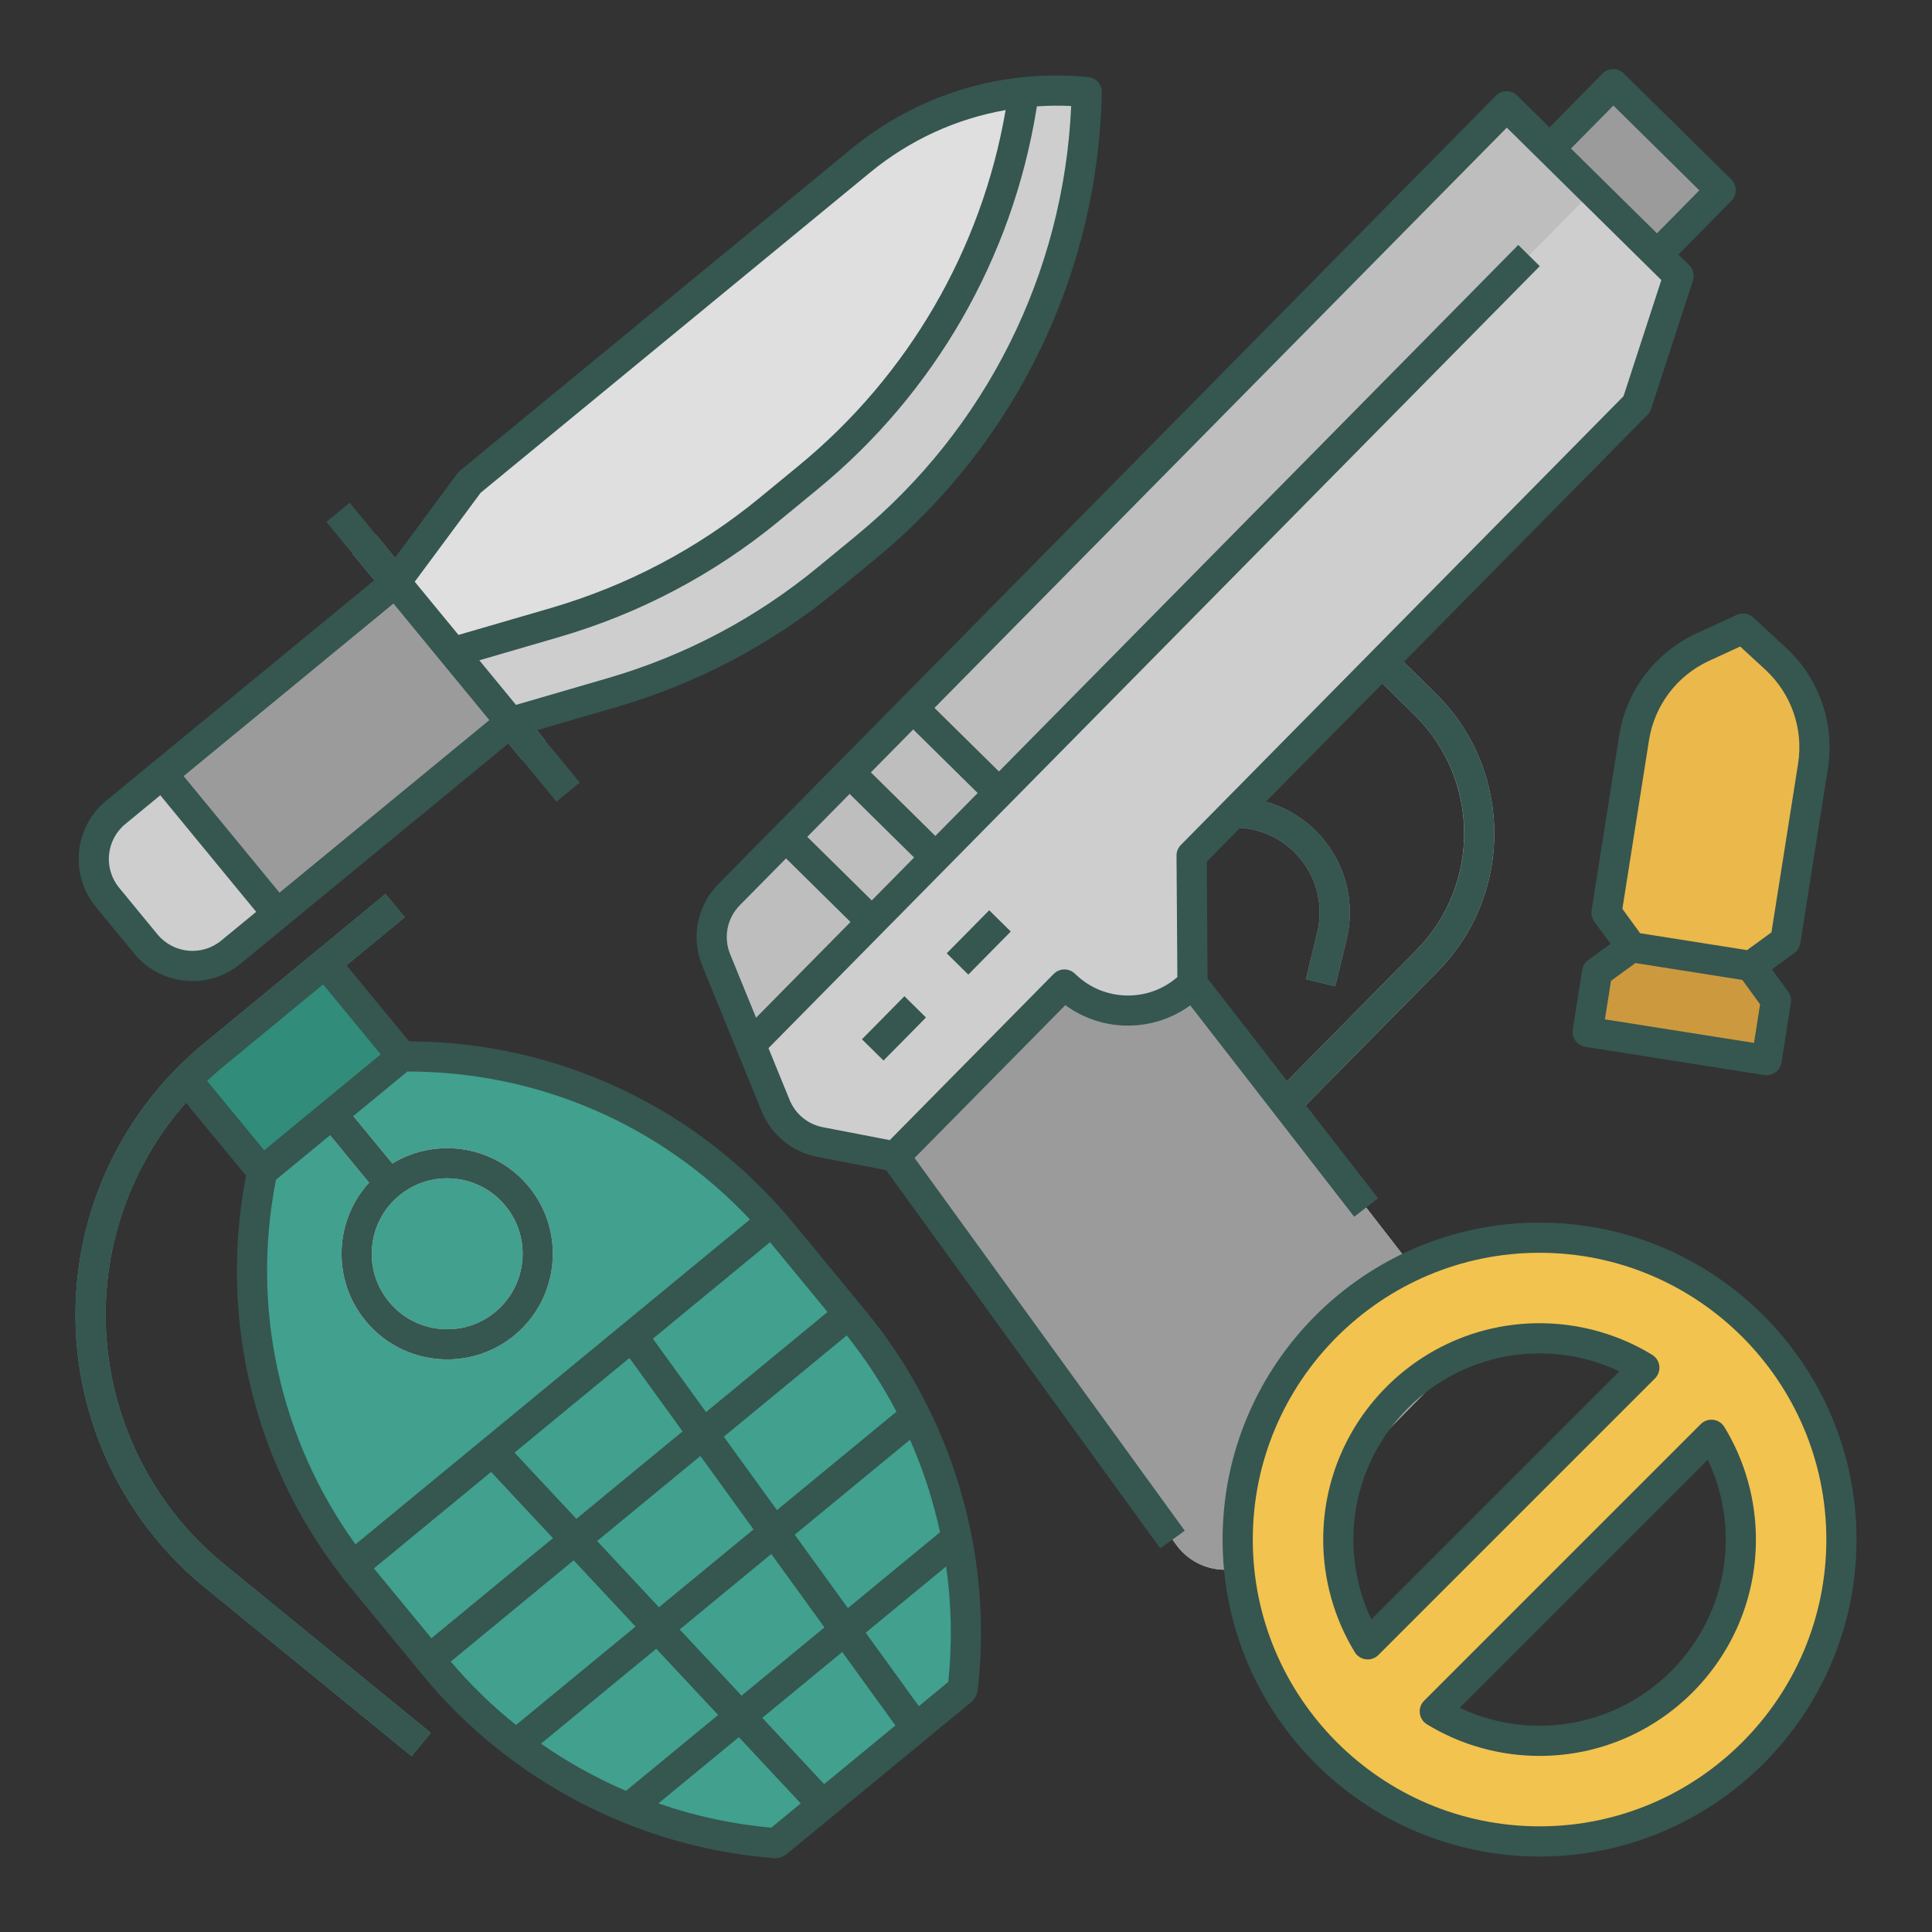 <?xml version="1.0" ?>

<svg width="800px" height="800px" viewBox="0 0 512 512" xmlns="http://www.w3.org/2000/svg">
<rect x="0" y="0" width="512" height="512" fill="#333333" stroke="none"/>
<defs>
<style>.e{fill:#eab84b;}.f{fill:#f4f4f4;}.g{fill:#f2c34e;}.h{fill:#318c7a;}.i{fill:#cecece;}.j{fill:#bebebe;}.k{fill:#cc993e;}.l{fill:#dfdfdf;}.m{fill:#41a08e;}.n{fill:#365650;}.o{fill:#9b9b9b;}</style>
</defs>
<g id="a"/>
<g id="b"/>
<g id="c">
<g>
<path class="o" d="M353.852,261.386l-7.774-1.887,2.997-12.348c1.646-6.78,.105-13.806-4.227-19.275-4.331-5.47-10.852-8.594-17.793-8.531l-4.146-.001,.002-8,4.118,.001c9.409-.062,18.221,4.15,24.092,11.564,5.872,7.414,7.96,16.938,5.73,26.129l-2.997,12.348Z"/>
<path class="j" d="M342.368,296.625l-5.695-5.618,38.689-39.225c17.037-17.273,16.845-45.187-.429-62.224l-12.88-12.697,5.616-5.697,12.881,12.698c20.415,20.136,20.642,53.125,.507,73.539l-38.689,39.225Z"/>
<path class="i" d="M444.843,73.108l-45.566-44.942L193.212,237.091c-4.495,4.557-5.841,11.354-3.423,17.28l15.757,38.618c2.043,5.006,6.476,8.642,11.785,9.666l19.812,3.821,74.586,102.913c5.802,8.006,17.404,8.885,24.347,1.846l44.313-44.928c5.631-5.709,6.166-14.706,1.251-21.042l-65.614-84.589-.234-33.94,117.972-119.61,11.08-34.018Z"/>
<path class="o" d="M336.075,411.235l44.313-44.928c5.631-5.709,6.166-14.706,1.251-21.042l-65.614-84.589c-9.308,9.437-24.503,9.542-33.94,.234l-44.942,45.566,74.586,102.913c5.802,8.006,17.404,8.885,24.347,1.846Z"/>
<path class="j" d="M399.277,28.166L193.212,237.091c-4.495,4.557-5.841,11.354-3.423,17.28l9.167,22.467L422.06,50.637l-22.783-22.471Z"/>
<path class="m" d="M226.386,349.995l-19.091-23.182c-24.764-30.069-61.818-47.298-100.769-46.854h-0l-37.052,30.514h0c-7.904,38.144,1.901,77.814,26.665,107.883l19.091,23.182c22.393,27.191,54.873,44.116,89.988,46.893h0c.308,.024,.614-.072,.853-.269l48.659-40.073c.239-.197,.392-.478,.427-.786,4.007-34.996-6.377-70.119-28.77-97.31Z"/>
<path class="l" d="M288,24.39c-21.63-2.109-43.211,4.461-59.996,18.265L124.459,127.804l-19.635,26.504,30.488,37.074,26.894-7.83c20.852-6.071,40.253-16.314,57.027-30.108l10.294-8.466c36.158-29.734,57.518-73.784,58.473-120.588h-0Z"/>
<path class="o" d="M104.824,154.308L30.676,215.283c-6.825,5.613-7.808,15.695-2.196,22.521l10.163,12.358c5.613,6.825,15.695,7.808,22.521,2.196l74.149-60.975-30.488-37.074Z"/>
<path class="i" d="M43.034,205.121h-0l-12.358,10.162c-6.825,5.613-7.808,15.695-2.196,22.521l10.163,12.358c5.613,6.825,15.695,7.808,22.521,2.196l12.358-10.163-30.488-37.074Z"/>
<path class="i" d="M162.206,183.552c20.852-6.071,40.253-16.314,57.027-30.108l10.294-8.466c36.158-29.734,57.518-73.784,58.473-120.588h-0c-5.63-.549-11.254-.496-16.793,.105l-.482,3.744c-6.2,38.257-26.116,73.264-56.442,98.202l-10.294,8.465c-16.774,13.794-36.175,24.037-57.027,30.108l-26.894,7.83,15.244,18.537,26.894-7.83Z"/>
<path class="g" d="M408,328c-44.183,0-80,35.817-80,80s35.817,80,80,80,80-35.817,80-80-35.817-80-80-80Zm-53.333,80c0-29.455,23.878-53.333,53.333-53.333,10.172,0,19.678,2.848,27.766,7.789l-73.311,73.311c-4.941-8.088-7.789-17.595-7.789-27.766Zm53.333,53.333c-10.172,0-19.678-2.847-27.766-7.789l73.311-73.311c4.941,8.088,7.789,17.594,7.789,27.766,0,29.455-23.878,53.333-53.333,53.333Z"/>
<rect class="o" height="40" transform="translate(97.072 321.89) rotate(-45.395)" width="24" x="421.334" y="24.902"/>
<rect class="o" height="7.999" transform="translate(-123.488 249.832) rotate(-45.396)" width="16" x="228.909" y="268.536"/>
<rect class="o" height="8" transform="translate(-100.577 259.015) rotate(-45.391)" width="16" x="251.38" y="245.753"/>
<rect class="o" height="32" transform="translate(-100.514 225.791) rotate(-45.394)" width="8" x="215.665" y="217.055"/>
<rect class="o" height="32" transform="translate(-83.33 232.705) rotate(-45.395)" width="8" x="232.519" y="199.968"/>
<rect class="o" height="32" transform="translate(-66.146 239.616) rotate(-45.395)" width="8" x="249.372" y="182.881"/>
<rect class="h" height="32" transform="translate(-162.072 113.992) rotate(-39.473)" width="48" x="53.828" y="266.865"/>
<path class="f" d="M140.128,314.468c-8.953-10.869-24.444-13.243-36.142-6.132l-12.899-15.663-6.176,5.086,12.896,15.659c-4.063,4.444-6.573,10.054-7.163,16.154-.72,7.444,1.501,14.723,6.256,20.497,5.529,6.714,13.553,10.188,21.639,10.188,6.267,0,12.572-2.088,17.776-6.374,11.917-9.815,13.628-27.496,3.813-39.415Zm-8.899,33.239c-4.124,3.396-9.322,4.985-14.641,4.469-5.317-.515-10.116-3.069-13.512-7.193-3.396-4.124-4.983-9.323-4.469-14.64s3.069-10.116,7.193-13.512c3.615-2.977,8.055-4.564,12.678-4.564,.65,0,1.306,.032,1.962,.095,5.317,.514,10.116,3.069,13.512,7.192,7.009,8.513,5.789,21.143-2.724,28.153Z"/>
<path class="e" d="M470.538,174.523l-8.617-7.942-10.645,4.9c-9.719,4.474-16.559,13.509-18.228,24.077l-7.311,46.301,6.654,9.15-9.15,6.654-2.495,15.804,47.413,7.486,2.495-15.804-6.654-9.15,9.15-6.654,7.311-46.301c1.669-10.568-2.055-21.271-9.923-28.522Z"/>
<polygon class="k" points="432.392 251.009 464 256 470.654 265.15 468.159 280.954 420.746 273.468 423.242 257.664 432.392 251.009"/>
<rect class="o" height="70.877" transform="translate(-81.856 114.603) rotate(-39.432)" width="8" x="114.97" y="136.071"/>
<path class="m" d="M109.085,465.415l-54.861-44.771c-25.75-21.013-38.395-54.439-33-87.234,3.661-22.257,15.266-42.411,32.677-56.75l48.265-39.748,5.086,6.176-48.265,39.748c-15.915,13.107-26.523,31.529-29.87,51.874-4.931,29.976,6.628,60.53,30.164,79.737l54.861,44.771-5.058,6.198Z"/>
<path class="n" d="M35.553,252.703c3.949,4.802,9.686,7.288,15.465,7.288,4.472,0,8.97-1.488,12.686-4.544l71.059-58.434,12.703,15.448,6.179-5.081-11.391-13.852,21.07-6.135c21.494-6.257,41.159-16.64,58.449-30.859l10.294-8.465c37.107-30.515,58.951-75.564,59.932-123.596,.043-2.09-1.531-3.86-3.611-4.062-22.85-2.23-45.195,4.576-62.925,19.156L121.918,124.714c-.253,.208-.479,.445-.673,.709l-16.585,22.388-11.99-14.581-6.179,5.081,12.703,15.448L28.135,212.194c-8.518,7.004-9.749,19.633-2.745,28.151l10.163,12.358ZM283.878,28.096c-1.97,44.27-22.567,85.566-56.892,113.793l-10.294,8.465c-16.449,13.526-35.157,23.404-55.604,29.357l-24.361,7.093-9.716-11.815,21.07-6.135c21.493-6.257,41.158-16.64,58.449-30.859l10.294-8.465c30.905-25.415,51.45-61.16,57.85-100.652,.007-.042,.014-.085,.019-.129l.072-.562c3.016-.199,6.056-.245,9.114-.093ZM127.38,130.581L230.544,45.744c10.537-8.665,22.877-14.286,35.959-16.574-6.373,36.946-25.771,70.342-54.761,94.182l-10.294,8.465c-16.45,13.527-35.158,23.404-55.604,29.357l-24.362,7.093-11.585-14.088,17.483-23.599Zm-53.31,105.984l-25.406-30.895,55.612-45.731,25.406,30.895-55.612,45.731Zm-40.854-18.192l9.269-7.622,25.406,30.895-9.269,7.622c-5.111,4.202-12.688,3.464-16.891-1.646l-10.162-12.358c-4.203-5.111-3.464-12.688,1.646-16.891Z"/>
<path class="n" d="M408,324c-46.318,0-84,37.682-84,84s37.682,84,84,84,84-37.682,84-84-37.682-84-84-84Zm0,160c-41.907,0-76-34.093-76-76s34.093-76,76-76,76,34.093,76,76-34.093,76-76,76Z"/>
<path class="n" d="M439.738,361.983c-.145-1.218-.84-2.301-1.887-2.941-8.969-5.479-19.291-8.375-29.852-8.375-31.614,0-57.334,25.72-57.334,57.334,0,10.561,2.896,20.883,8.375,29.852,.64,1.046,1.723,1.742,2.941,1.887,.158,.019,.316,.028,.473,.028,1.054,0,2.073-.417,2.828-1.171l73.311-73.311c.867-.867,1.288-2.084,1.144-3.301Zm-76.321,67.165c-3.12-6.574-4.751-13.792-4.751-21.147,0-27.203,22.131-49.334,49.334-49.334,7.355,0,14.574,1.631,21.147,4.751l-65.73,65.73Z"/>
<path class="n" d="M456.958,378.148c-.64-1.046-1.723-1.742-2.941-1.887-1.215-.143-2.434,.276-3.301,1.144l-73.311,73.311c-.867,.867-1.288,2.084-1.144,3.301,.145,1.218,.84,2.301,1.887,2.941,8.969,5.479,19.291,8.375,29.852,8.375,31.614,0,57.334-25.72,57.334-57.334,0-10.561-2.896-20.883-8.375-29.852Zm-48.958,79.185c-7.355,0-14.574-1.631-21.147-4.751l65.73-65.73c3.12,6.574,4.751,13.792,4.751,21.147,0,27.203-22.131,49.334-49.334,49.334Z"/>
<path class="n" d="M282.324,266.364c9.81,7.24,23.284,7.232,33.101,.066l43.456,56.022,6.321-4.903-19.137-24.671,34.992-35.478c20.135-20.414,19.908-53.403-.507-73.538l-8.544-8.427,64.604-65.501c.436-.442,.763-.98,.956-1.57l11.079-34.018c.469-1.44,.084-3.023-.994-4.086l-2.848-2.809,14.044-14.24c1.551-1.573,1.534-4.105-.039-5.656l-28.479-28.088c-1.572-1.551-4.105-1.534-5.657,.039l-14.045,14.239-8.543-8.427c-.749-.739-1.758-1.152-2.809-1.152h-.027c-1.061,.007-2.076,.436-2.82,1.191L190.364,234.282c-5.625,5.704-7.305,14.183-4.278,21.601l15.756,38.618c2.563,6.281,8.07,10.798,14.731,12.083l18.259,3.521,72.651,100.243,6.478-4.694-71.591-98.78,39.954-40.508Zm92.609-76.807c8.368,8.253,13.021,19.271,13.102,31.023s-4.419,22.834-12.672,31.201l-34.243,34.719-21.103-27.206-.213-30.929,8.85-8.972c6.362,.399,12.198,3.433,16.196,8.483,4.332,5.469,5.873,12.495,4.227,19.275l-2.997,12.348,7.774,1.887,2.997-12.348c2.23-9.191,.142-18.715-5.73-26.129-4.064-5.133-9.53-8.726-15.645-10.433l30.915-31.344,8.543,8.427ZM427.561,27.971l22.783,22.471-11.235,11.392-22.783-22.471,11.236-11.391ZM231.018,238.634l-17.087-16.853,11.236-11.391,17.087,16.853-11.236,11.392Zm16.853-17.087l-17.087-16.853,11.235-11.391,17.087,16.853-11.235,11.391Zm-51.812,18.353l12.254-12.424,17.087,16.853-25.033,25.38-6.875-16.85c-1.816-4.451-.808-9.538,2.567-12.96Zm13.189,51.578l-5.593-13.709L408.054,70.533l-5.695-5.618-137.635,139.545-17.087-16.853L399.316,33.823l40.958,40.397-10.021,30.77-117.31,118.938c-.745,.755-1.16,1.776-1.152,2.836l.222,32.176c-3.595,3.119-8.126,4.851-12.937,4.884-5.317,.029-10.379-2.009-14.182-5.76-1.573-1.552-4.106-1.534-5.657,.039l-43.439,44.042-17.711-3.416c-3.997-.771-7.301-3.481-8.838-7.25Z"/>
<rect class="n" height="7.999" transform="translate(-123.488 249.832) rotate(-45.396)" width="16" x="228.909" y="268.536"/>
<rect class="n" height="8" transform="translate(-100.577 259.015) rotate(-45.391)" width="16" x="251.38" y="245.753"/>
<path class="n" d="M429.097,194.935l-7.311,46.3c-.166,1.048,.092,2.119,.716,2.977l4.302,5.915-5.915,4.302c-.858,.624-1.433,1.563-1.599,2.611l-2.495,15.804c-.344,2.182,1.145,4.23,3.327,4.575l47.413,7.486c.208,.033,.416,.049,.624,.049,.84,0,1.665-.265,2.353-.765,.858-.624,1.433-1.563,1.599-2.611l2.495-15.805c.166-1.047-.092-2.118-.716-2.976l-4.302-5.915,5.915-4.302c.858-.624,1.433-1.563,1.599-2.611l7.311-46.301c1.881-11.917-2.292-23.912-11.163-32.087l-8.617-7.941c-1.188-1.094-2.917-1.368-4.383-.692l-10.646,4.9c-10.959,5.045-18.625,15.171-20.506,27.087Zm35.735,81.444l-39.511-6.239,1.613-10.217,6.469-4.705,28.336,4.474,4.705,6.47-1.613,10.217Zm-3.662-105.049l6.657,6.134c6.9,6.358,10.146,15.688,8.682,24.957l-7.052,44.665-6.469,4.705-28.336-4.474-4.705-6.47,7.052-44.664c1.463-9.268,7.425-17.144,15.949-21.068l8.223-3.785Z"/>
<path class="h" d="M229.396,432.681l24.981-20.573c-.478-2.997-1.063-5.973-1.748-8.925l-27.933,23.004-14.099-19.479,33.788-27.826c-1.131-2.493-2.336-4.955-3.626-7.378l-34.862,28.711-14.099-19.479,35.678-29.383c-.363-.453-.72-.909-1.089-1.358l-3.98-4.832-35.309,29.079-14.099-19.479,34.149-28.124c-1.706-2.064-3.475-4.063-5.294-6.004l-110.735,91.197c1.557,2.157,3.179,4.277,4.878,6.347l34.149-28.124,16.415,17.572-35.31,29.079,3.98,4.832c.369,.448,.749,.887,1.123,1.329l35.679-29.383,16.415,17.572-34.862,28.711c2.13,1.731,4.316,3.385,6.546,4.974l33.789-27.827,16.415,17.572-27.933,23.004c2.766,1.238,5.574,2.383,8.424,3.427l24.981-20.573,19.151,20.501,3.095-2.549,2.922-2.729-18.98-20.318,21.216-17.472,16.302,22.524,3.239-2.345,3.094-2.548-16.449-22.726Zm-93.064-47.722l30.479-25.101,14.099,19.479-28.163,23.194-16.415-17.572Zm21.887,23.43l27.391-22.558,14.099,19.479-25.076,20.651-16.415-17.572Zm38.302,41.002l-16.415-17.572,24.304-20.015,14.099,19.479-21.988,18.108Z"/>
<path class="n" d="M229.474,347.452l-19.091-23.182c-25.252-30.662-62.355-48.172-101.964-48.305l-16.605-20.163,15.438-12.714-5.086-6.176-48.265,39.748c-17.411,14.339-29.016,34.494-32.677,56.75-5.395,32.795,7.25,66.221,33,87.234l54.861,44.771,5.058-6.198-54.861-44.771c-23.536-19.207-35.095-49.761-30.164-79.737,2.61-15.863,9.651-30.545,20.164-42.462l15.909,19.317c-7.486,38.926,2.608,78.672,27.86,109.335l19.091,23.182c22.955,27.873,56.765,45.491,92.761,48.337,.139,.011,.278,.017,.416,.017,1.202,0,2.359-.414,3.295-1.185l48.655-40.071c1.046-.86,1.708-2.075,1.861-3.42,4.107-35.874-6.702-72.435-29.657-100.308Zm-32.954,101.939l-16.415-17.572,24.304-20.015,14.099,19.479-21.988,18.108Zm26.688-11.614l14.099,19.479-18.9,15.565-16.415-17.573,21.216-17.472Zm-32.875,16.71l-24.43,20.119c-7.913-3.399-15.474-7.596-22.542-12.525l30.557-25.166,16.415,17.572Zm-23.522-94.629l14.099,19.479-28.163,23.194-16.415-17.572,30.479-25.101Zm18.799,25.973l14.099,19.479-25.076,20.651-16.415-17.572,27.391-22.558Zm24.986,20.877l30.557-25.165c3.483,7.883,6.152,16.108,7.971,24.526l-24.429,20.119-14.099-19.479Zm26.98-32.584l-31.68,26.09-14.099-19.479,32.59-26.84c5.062,6.326,9.471,13.108,13.189,20.229Zm-18.258-26.418l-32.221,26.536-14.099-19.479,31.061-25.58c.049,.059,.099,.115,.148,.174l15.112,18.35Zm-133.681-86.817l15.258,18.526-30.877,25.429-15.132-18.374c1.329-1.246,2.686-2.468,4.101-3.633l26.651-21.948Zm-12.509,51.757l14.326-11.799,10.352,12.571c-4.063,4.444-6.573,10.054-7.163,16.154-.72,7.444,1.501,14.723,6.256,20.497,5.529,6.714,13.553,10.188,21.639,10.188,6.267,0,12.572-2.088,17.776-6.374,11.917-9.815,13.628-27.496,3.813-39.415-8.953-10.869-24.444-13.243-36.142-6.132l-10.356-12.575,14.328-11.8c34.677-.025,67.256,14.137,90.804,39.219l-104.552,86.104c-20.101-27.923-27.743-62.628-21.081-96.64Zm25.479,17.697c.515-5.317,3.069-10.116,7.193-13.512,3.615-2.977,8.055-4.564,12.678-4.564,.65,0,1.306,.032,1.962,.095,5.317,.514,10.116,3.069,13.512,7.192,7.009,8.513,5.789,21.143-2.724,28.153-4.124,3.396-9.322,4.985-14.641,4.469-5.317-.515-10.116-3.069-13.512-7.193-3.396-4.124-4.983-9.323-4.469-14.64Zm.476,85.293l31.062-25.581,16.415,17.572-32.222,26.536-15.112-18.349c-.048-.059-.094-.119-.143-.178Zm20.357,24.689l32.591-26.84,16.415,17.572-31.681,26.091c-6.276-5.015-12.087-10.642-17.325-16.823Zm84.968,44.025c-10.257-.906-20.314-3.091-29.948-6.428l21.344-17.578,16.415,17.573-7.811,6.433Zm46.897-38.622l-7.811,6.433-14.099-19.479,21.343-17.577c1.427,10.094,1.645,20.384,.567,30.624Z"/>
</g>
</g>
<g id="d"/>
</svg>